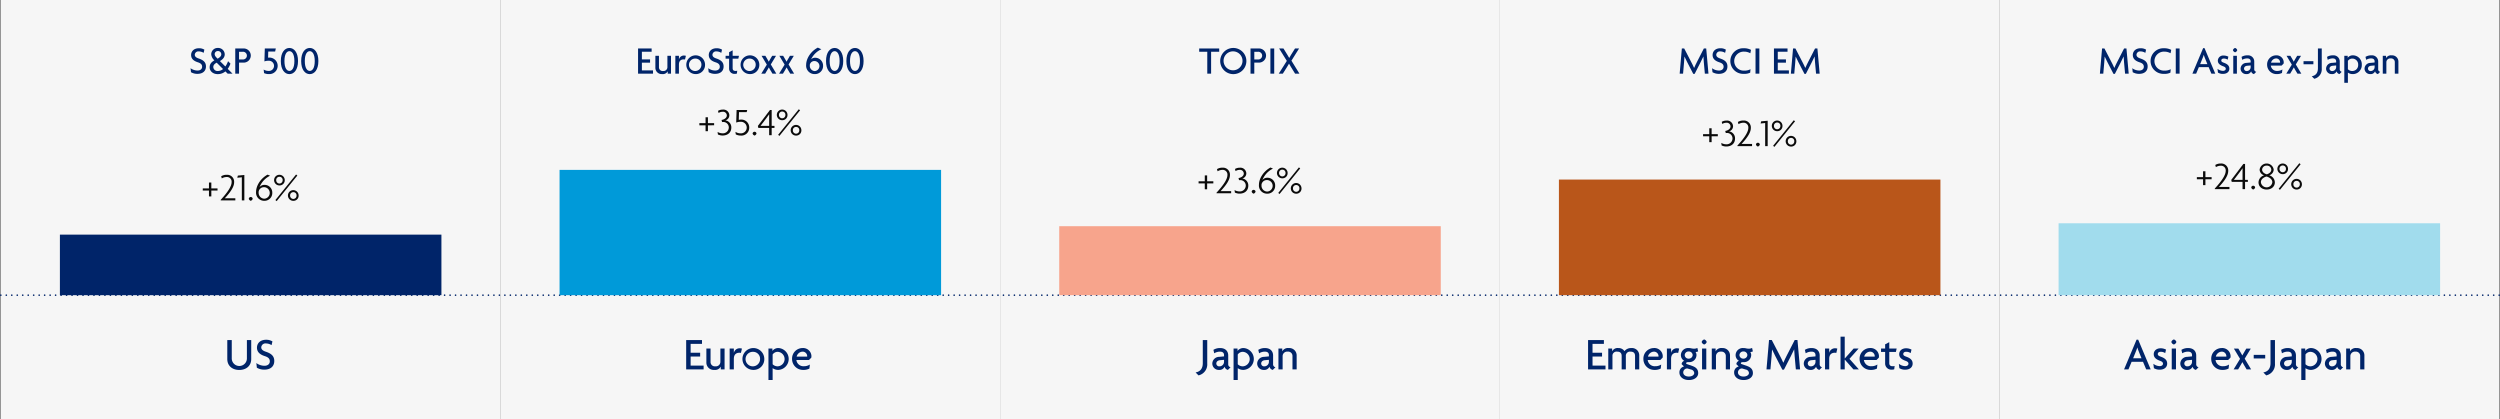 <svg xmlns="http://www.w3.org/2000/svg" viewBox="0 0 1140.75 191.31"><rect x="0" y="0" width="1140.75" height="191.31" fill="#808080" stroke="none"/><g id="a313a6ca-cd05-446d-9527-9e2a60bcdf85" data-name="Layer 2"><g id="bc67de30-e153-41ad-a4f8-4f5252bbcf09" data-name="Design"><rect x="0.375" width="228" height="191.31" fill="#f6f6f6"/><rect x="228.375" width="228" height="191.31" fill="#f6f6f6"/><rect x="456.375" width="228" height="191.31" fill="#f6f6f6"/><rect x="684.375" width="228" height="191.31" fill="#f6f6f6"/><rect x="912.375" width="228" height="191.31" fill="#f6f6f6"/><line x1="1140.375" y1="134.691" x2="0.375" y2="134.691" fill="none" stroke="#002469" stroke-linecap="round" stroke-miterlimit="10" stroke-width="0.75" stroke-dasharray="0 2.5"/><path d="M96.431,86.944v2.683H95.35V86.944H92.524v-.973H95.35V83.289h1.081v2.682h2.827v.973Z" fill="#0b0b0b"/><path d="M100.713,91.445v-.27c3.205-3.475,4.97-6.194,4.97-8.012a2.132,2.132,0,0,0-2.251-2.395,4.336,4.336,0,0,0-2.233.648l-.27-.99a4.568,4.568,0,0,1,2.5-.666,3.167,3.167,0,0,1,3.4,3.439c0,2.07-1.71,4.537-4.249,7.256h4.807v.99Z" fill="#0b0b0b"/><path d="M110.344,91.445V80.894l-2.071.216.252-.99,2.971-.27v11.6Z" fill="#0b0b0b"/><path d="M114.411,91.625a1.35,1.35,0,0,1-.882-.882.883.883,0,0,1,1.765,0A1.349,1.349,0,0,1,114.411,91.625Z" fill="#0b0b0b"/><path d="M120.586,91.625a3.7,3.7,0,0,1-3.745-4c0-3.079,2.251-6.32,5.258-7.94l1.152.5a9.744,9.744,0,0,0-4.844,5.257,2.712,2.712,0,0,1,2.215-1.08,3.483,3.483,0,0,1,3.619,3.637A3.529,3.529,0,0,1,120.586,91.625Zm-.036-6.212a2.434,2.434,0,0,0-2.521,1.963,4.716,4.716,0,0,0-.018.5,2.677,2.677,0,0,0,2.593,2.791,2.632,2.632,0,0,0-.054-5.258Z" fill="#0b0b0b"/><path d="M127.516,84.621a2.431,2.431,0,1,1,2.412-2.431A2.345,2.345,0,0,1,127.516,84.621Zm-1.279,7.166-.576-.5L135.1,79.616l.576.486Zm1.279-11.127a1.452,1.452,0,0,0-1.477,1.53,1.47,1.47,0,1,0,2.935,0A1.438,1.438,0,0,0,127.516,80.66Zm6.338,10.983a2.44,2.44,0,1,1,2.412-2.448A2.36,2.36,0,0,1,133.854,91.643Zm0-3.961a1.437,1.437,0,0,0-1.477,1.513,1.471,1.471,0,1,0,2.935,0A1.423,1.423,0,0,0,133.854,87.682Z" fill="#0b0b0b"/><path d="M323.027,57.176v2.683h-1.081V57.176H319.12V56.2h2.826V53.521h1.081V56.2h2.827v.973Z" fill="#0b0b0b"/><path d="M329.686,61.839a4.907,4.907,0,0,1-2.107-.486l-.144-1.152a4.449,4.449,0,0,0,2.2.63,2.7,2.7,0,0,0,2.917-2.7,2.5,2.5,0,0,0-2.521-2.467c-.162,0-.36.018-.54.036l-.252-.954c1.44-.252,2.413-1.062,2.413-2.071A1.711,1.711,0,0,0,329.758,51a3.357,3.357,0,0,0-1.873.558l-.252-.972a4.2,4.2,0,0,1,2.161-.576,2.709,2.709,0,0,1,3.007,2.574,2.4,2.4,0,0,1-1.837,2.341,3.189,3.189,0,0,1,2.737,3.313C333.7,60.327,332.207,61.839,329.686,61.839Z" fill="#0b0b0b"/><path d="M338,61.857a4.781,4.781,0,0,1-2.269-.54l-.144-1.17a4.218,4.218,0,0,0,2.359.7,2.641,2.641,0,1,0,.036-5.276,5.6,5.6,0,0,0-2.053.36l.18-5.743h4.844l-.252.99H337.21l-.108,3.529a3.707,3.707,0,0,1,.972-.144,3.607,3.607,0,0,1,3.8,3.673A3.568,3.568,0,0,1,338,61.857Z" fill="#0b0b0b"/><path d="M344.3,61.857a1.35,1.35,0,0,1-.882-.882.883.883,0,0,1,1.765,0A1.351,1.351,0,0,1,344.3,61.857Z" fill="#0b0b0b"/><path d="M352.115,58.382v3.3h-1.153v-3.3h-4.933l-.216-.918,5.527-7.274h.775v7.256h1.278v.936Zm-1.171-6.212c-.414.648-.864,1.225-1.278,1.783l-2.647,3.493h3.943V53.935c0-.594,0-1.117.018-1.747Z" fill="#0b0b0b"/><path d="M356.92,54.853a2.431,2.431,0,1,1,2.412-2.431A2.345,2.345,0,0,1,356.92,54.853Zm-1.279,7.166-.576-.5L364.5,49.848l.576.486Zm1.279-11.127a1.452,1.452,0,0,0-1.477,1.53,1.47,1.47,0,1,0,2.935,0A1.438,1.438,0,0,0,356.92,50.892Zm6.338,10.983a2.44,2.44,0,1,1,2.412-2.449A2.36,2.36,0,0,1,363.258,61.875Zm0-3.961a1.437,1.437,0,0,0-1.477,1.512,1.471,1.471,0,1,0,2.935,0A1.423,1.423,0,0,0,363.258,57.914Z" fill="#0b0b0b"/><path d="M550.82,83.692v2.683h-1.08V83.692h-2.827V82.72h2.827V80.037h1.08V82.72h2.827v.972Z" fill="#0b0b0b"/><path d="M555.1,88.193v-.27c3.205-3.475,4.97-6.194,4.97-8.012a2.132,2.132,0,0,0-2.251-2.395,4.329,4.329,0,0,0-2.232.648l-.271-.99a4.568,4.568,0,0,1,2.5-.666,3.167,3.167,0,0,1,3.4,3.439c0,2.071-1.71,4.537-4.249,7.256h4.807v.99Z" fill="#0b0b0b"/><path d="M565.579,88.355a4.911,4.911,0,0,1-2.107-.486l-.144-1.152a4.452,4.452,0,0,0,2.2.63,2.7,2.7,0,0,0,2.917-2.7,2.494,2.494,0,0,0-2.521-2.466c-.162,0-.36.018-.54.036l-.252-.955c1.44-.252,2.413-1.062,2.413-2.07a1.711,1.711,0,0,0-1.891-1.675,3.351,3.351,0,0,0-1.872.558l-.253-.972a4.2,4.2,0,0,1,2.161-.576,2.709,2.709,0,0,1,3.007,2.575,2.394,2.394,0,0,1-1.837,2.34,3.19,3.19,0,0,1,2.737,3.313C569.594,86.843,568.1,88.355,565.579,88.355Z" fill="#0b0b0b"/><path d="M572.022,88.373a1.35,1.35,0,0,1-.882-.882.883.883,0,0,1,1.765,0A1.349,1.349,0,0,1,572.022,88.373Z" fill="#0b0b0b"/><path d="M578.2,88.373a3.7,3.7,0,0,1-3.745-4c0-3.079,2.251-6.32,5.258-7.94l1.152.5a9.737,9.737,0,0,0-4.843,5.258,2.706,2.706,0,0,1,2.214-1.081,3.484,3.484,0,0,1,3.619,3.637A3.529,3.529,0,0,1,578.2,88.373Zm-.036-6.211a2.434,2.434,0,0,0-2.521,1.962,4.716,4.716,0,0,0-.018.5,2.677,2.677,0,0,0,2.593,2.791,2.631,2.631,0,0,0-.054-5.257Z" fill="#0b0b0b"/><path d="M585.127,81.369a2.431,2.431,0,1,1,2.412-2.43A2.345,2.345,0,0,1,585.127,81.369Zm-1.279,7.167-.576-.5,9.435-11.667.576.486Zm1.279-11.128a1.452,1.452,0,0,0-1.477,1.531,1.47,1.47,0,1,0,2.935,0A1.438,1.438,0,0,0,585.127,77.408Zm6.338,10.984a2.44,2.44,0,1,1,2.412-2.449A2.36,2.36,0,0,1,591.465,88.392Zm0-3.962a1.437,1.437,0,0,0-1.477,1.513,1.471,1.471,0,1,0,2.935,0A1.423,1.423,0,0,0,591.465,84.43Z" fill="#0b0b0b"/><path d="M781.016,62.185v2.682h-1.08V62.185h-2.827v-.973h2.827V58.529h1.08v2.683h2.827v.973Z" fill="#0b0b0b"/><path d="M787.675,66.848a4.911,4.911,0,0,1-2.107-.486l-.144-1.152a4.452,4.452,0,0,0,2.2.63,2.7,2.7,0,0,0,2.917-2.7,2.494,2.494,0,0,0-2.521-2.467c-.162,0-.36.018-.54.036l-.252-.954c1.44-.252,2.413-1.062,2.413-2.071a1.711,1.711,0,0,0-1.891-1.674,3.351,3.351,0,0,0-1.872.558l-.252-.972a4.2,4.2,0,0,1,2.16-.577,2.709,2.709,0,0,1,3.007,2.575,2.4,2.4,0,0,1-1.837,2.341,3.189,3.189,0,0,1,2.737,3.313C791.69,65.336,790.2,66.848,787.675,66.848Z" fill="#0b0b0b"/><path d="M792.786,66.686v-.27c3.205-3.475,4.97-6.194,4.97-8.012a2.132,2.132,0,0,0-2.251-2.4,4.329,4.329,0,0,0-2.232.648l-.271-.99a4.568,4.568,0,0,1,2.5-.667,3.168,3.168,0,0,1,3.4,3.44c0,2.07-1.71,4.537-4.249,7.256h4.807v.99Z" fill="#0b0b0b"/><path d="M802.128,66.866a1.35,1.35,0,0,1-.882-.882.883.883,0,0,1,1.765,0A1.349,1.349,0,0,1,802.128,66.866Z" fill="#0b0b0b"/><path d="M805.441,66.686V56.135l-2.071.216.252-.99,2.971-.27v11.6Z" fill="#0b0b0b"/><path d="M810.931,59.862a2.431,2.431,0,1,1,2.412-2.431A2.345,2.345,0,0,1,810.931,59.862Zm-1.279,7.166-.576-.5,9.435-11.668.576.487ZM810.931,55.9a1.452,1.452,0,0,0-1.477,1.53,1.47,1.47,0,1,0,2.935,0A1.438,1.438,0,0,0,810.931,55.9Zm6.338,10.983a2.44,2.44,0,1,1,2.412-2.449A2.36,2.36,0,0,1,817.269,66.884Zm0-3.961a1.437,1.437,0,0,0-1.477,1.512,1.471,1.471,0,1,0,2.935,0A1.423,1.423,0,0,0,817.269,62.923Z" fill="#0b0b0b"/><path d="M1006.334,81.793v2.683h-1.081V81.793h-2.826V80.82h2.826V78.138h1.081V80.82h2.827v.973Z" fill="#0b0b0b"/><path d="M1010.616,86.294v-.27c3.205-3.475,4.97-6.194,4.97-8.012a2.132,2.132,0,0,0-2.251-2.395,4.336,4.336,0,0,0-2.233.648l-.27-.99a4.568,4.568,0,0,1,2.5-.666,3.167,3.167,0,0,1,3.4,3.439c0,2.07-1.71,4.537-4.249,7.256h4.807v.99Z" fill="#0b0b0b"/><path d="M1024.424,83v3.3h-1.152V83h-4.934l-.216-.918,5.528-7.274h.774v7.256h1.279V83Zm-1.17-6.212c-.414.648-.864,1.225-1.279,1.783l-2.646,3.493h3.943V78.552c0-.6,0-1.117.018-1.747Z" fill="#0b0b0b"/><path d="M1028.13,86.474a1.35,1.35,0,0,1-.882-.882.883.883,0,0,1,1.765,0A1.351,1.351,0,0,1,1028.13,86.474Z" fill="#0b0b0b"/><path d="M1034.287,86.492c-2.035,0-3.727-1.242-3.727-3.313a3.445,3.445,0,0,1,2.557-3.169,2.864,2.864,0,0,1-2.053-2.611,3.246,3.246,0,0,1,6.428,0,2.848,2.848,0,0,1-2.035,2.593,3.473,3.473,0,0,1,2.557,3.187C1038.014,85.25,1036.322,86.492,1034.287,86.492Zm-.09-5.942c-1.314.342-2.557,1.261-2.557,2.593a2.627,2.627,0,0,0,5.222,0C1036.862,81.847,1035.6,80.91,1034.2,80.55Zm.09-4.969a1.944,1.944,0,0,0-2.089,1.836c0,.955.829,1.765,2.143,2.125,1.278-.378,2.053-1.17,2.053-2.125A1.939,1.939,0,0,0,1034.287,75.581Z" fill="#0b0b0b"/><path d="M1041.613,79.47a2.431,2.431,0,1,1,2.412-2.431A2.345,2.345,0,0,1,1041.613,79.47Zm-1.279,7.166-.576-.5,9.435-11.667.576.486Zm1.279-11.127a1.452,1.452,0,0,0-1.477,1.53,1.47,1.47,0,1,0,2.935,0A1.438,1.438,0,0,0,1041.613,75.509Zm6.337,10.983a2.44,2.44,0,1,1,2.413-2.449A2.36,2.36,0,0,1,1047.95,86.492Zm0-3.961a1.436,1.436,0,0,0-1.476,1.512,1.471,1.471,0,1,0,2.935,0A1.423,1.423,0,0,0,1047.95,82.531Z" fill="#0b0b0b"/><path d="M90.069,33.7a5.608,5.608,0,0,1-2.917-.756l-.2-1.819a5.431,5.431,0,0,0,3.205,1.062c1.243,0,2.071-.684,2.071-1.71,0-1.044-.594-1.62-1.945-2.053-2.016-.648-3.079-1.674-3.079-3.331,0-1.584,1.171-3.078,3.583-3.078a4.521,4.521,0,0,1,2.467.648l-.342,1.458a4.173,4.173,0,0,0-2.2-.666,1.641,1.641,0,0,0-1.836,1.512c0,.829.612,1.333,1.8,1.729,1.963.666,3.3,1.584,3.3,3.619C93.976,32.33,92.626,33.7,90.069,33.7Z" fill="#002469"/><path d="M103.877,33.608l-1.027-1.026a5.391,5.391,0,0,1-3.529,1.242c-2.142,0-3.655-1.386-3.655-3.1,0-1.458.72-2.359,2.161-3.187a4.156,4.156,0,0,1-1.441-2.755,2.9,2.9,0,0,1,3.007-2.9,2.989,2.989,0,0,1,3.151,2.9c0,1.225-.756,2.251-2.2,3.079l2.484,2.485a8.808,8.808,0,0,0,1.225-2.431l1.1,1.117a9.152,9.152,0,0,1-1.242,2.394l2.178,2.179ZM98.871,28.6c-.99.523-1.548,1.1-1.548,2.035A1.914,1.914,0,0,0,99.411,32.4a3.723,3.723,0,0,0,2.359-.9Zm.522-5.311a1.424,1.424,0,0,0-1.44,1.4c0,.739.522,1.3,1.332,2.089,1.117-.612,1.693-1.26,1.693-1.981A1.494,1.494,0,0,0,99.393,23.291Z" fill="#002469"/><path d="M110.985,28.566h-1.908v5.042h-1.729V22.121h3.637a3.23,3.23,0,1,1,0,6.445Zm-.306-4.933h-1.6v3.493h1.6a1.76,1.76,0,1,0,0-3.493Z" fill="#002469"/><path d="M122.667,33.806a4.982,4.982,0,0,1-2.179-.45l-.18-1.621a4.314,4.314,0,0,0,2.268.631,2.326,2.326,0,1,0,.054-4.646,5.509,5.509,0,0,0-1.98.306l.18-5.905h5.023l-.306,1.4H122.4l-.072,2.791a4.1,4.1,0,0,1,.469-.036,3.769,3.769,0,1,1-.126,7.526Z" fill="#002469"/><path d="M132.063,33.824c-2.089,0-3.925-1.909-3.925-5.978,0-4.033,1.836-5.96,3.925-5.96,2.052,0,3.925,1.927,3.925,5.96C135.988,31.915,134.115,33.824,132.063,33.824Zm0-10.479c-1.171,0-2.269,1.26-2.269,4.5,0,3.277,1.1,4.52,2.269,4.52,1.152,0,2.268-1.243,2.268-4.52C134.331,24.605,133.215,23.345,132.063,23.345Z" fill="#002469"/><path d="M141.351,33.824c-2.089,0-3.926-1.909-3.926-5.978,0-4.033,1.837-5.96,3.926-5.96,2.052,0,3.925,1.927,3.925,5.96C145.276,31.915,143.4,33.824,141.351,33.824Zm0-10.479c-1.171,0-2.269,1.26-2.269,4.5,0,3.277,1.1,4.52,2.269,4.52,1.152,0,2.268-1.243,2.268-4.52C143.619,24.605,142.5,23.345,141.351,23.345Z" fill="#002469"/><path d="M291.147,33.608V22.121h6.194v1.494h-4.447V27.09h3.727v1.494h-3.727v3.529h5.077v1.495Z" fill="#002469"/><path d="M304.684,33.608V32.546h-.017a2.522,2.522,0,0,1-2.521,1.26,2.874,2.874,0,0,1-3.1-2.953v-5.4h1.638v5.239a1.676,1.676,0,0,0,1.891,1.711,1.77,1.77,0,0,0,1.962-1.711V25.452h1.639v8.156Z" fill="#002469"/><path d="M312.568,27.162a2.543,2.543,0,0,0-.594-.072c-1.062,0-2.179.5-2.179,2.395v4.123h-1.638V25.452H309.8v1.656h.018a2.288,2.288,0,0,1,2.359-1.765,2.7,2.7,0,0,1,.792.127Z" fill="#002469"/><path d="M317.392,33.806a4.277,4.277,0,1,1,4.321-4.267A4.182,4.182,0,0,1,317.392,33.806Zm0-7.076a2.841,2.841,0,1,0,2.665,2.845A2.707,2.707,0,0,0,317.392,26.73Z" fill="#002469"/><path d="M326.283,33.7a5.608,5.608,0,0,1-2.917-.756l-.2-1.819a5.431,5.431,0,0,0,3.2,1.062c1.243,0,2.071-.684,2.071-1.71,0-1.044-.594-1.62-1.944-2.053-2.017-.648-3.079-1.674-3.079-3.331,0-1.584,1.17-3.078,3.583-3.078a4.52,4.52,0,0,1,2.466.648l-.342,1.458a4.172,4.172,0,0,0-2.2-.666,1.641,1.641,0,0,0-1.837,1.512c0,.829.612,1.333,1.8,1.729,1.962.666,3.295,1.584,3.295,3.619C330.191,32.33,328.84,33.7,326.283,33.7Z" fill="#002469"/><path d="M336.9,26.766h-2.593v4.339c0,.936.486,1.261,1.351,1.261a2.2,2.2,0,0,0,.738-.108l-.144,1.3a2.252,2.252,0,0,1-.9.144,2.408,2.408,0,0,1-2.664-2.431v-4.5h-1.6V25.452h1.6V23.8l1.62-.846v2.5h2.881Z" fill="#002469"/><path d="M342.16,33.806a4.277,4.277,0,1,1,4.321-4.267A4.182,4.182,0,0,1,342.16,33.806Zm0-7.076a2.842,2.842,0,1,0,2.664,2.845A2.707,2.707,0,0,0,342.16,26.73Z" fill="#002469"/><path d="M352.474,33.608l-1.116-1.873c-.162-.27-.36-.63-.523-.954H350.8c-.163.324-.4.7-.541.954l-1.116,1.873h-1.765l2.521-4.123-2.412-4.033h1.746l1.044,1.782c.162.288.324.576.486.882h.037c.162-.288.324-.576.5-.882l1.044-1.782h1.765l-2.395,3.961,2.521,4.195Z" fill="#002469"/><path d="M360.592,33.608l-1.117-1.873c-.162-.27-.36-.63-.522-.954h-.036c-.162.324-.4.7-.54.954l-1.116,1.873H355.5l2.521-4.123L355.6,25.452h1.747l1.044,1.782c.162.288.324.576.486.882h.036c.162-.288.324-.576.5-.882l1.045-1.782h1.764l-2.394,3.961,2.52,4.195Z" fill="#002469"/><path d="M371.751,33.806a3.841,3.841,0,0,1-3.907-4.159c0-3.061,2.251-6.338,5.33-7.923l1.62.757a9.444,9.444,0,0,0-4.7,4.609,2.432,2.432,0,0,1,1.782-.738,3.59,3.59,0,0,1,3.691,3.709A3.671,3.671,0,0,1,371.751,33.806Zm.018-5.942a2.1,2.1,0,0,0-2.233,1.6c-.017.2-.017.4-.017.594a2.379,2.379,0,0,0,2.268,2.377,2.293,2.293,0,0,0-.018-4.574Z" fill="#002469"/><path d="M380.841,33.824c-2.088,0-3.925-1.909-3.925-5.978,0-4.033,1.837-5.96,3.925-5.96,2.053,0,3.925,1.927,3.925,5.96C384.766,31.915,382.894,33.824,380.841,33.824Zm0-10.479c-1.17,0-2.268,1.26-2.268,4.5,0,3.277,1.1,4.52,2.268,4.52,1.153,0,2.269-1.243,2.269-4.52C383.11,24.605,381.994,23.345,380.841,23.345Z" fill="#002469"/><path d="M390.129,33.824c-2.089,0-3.925-1.909-3.925-5.978,0-4.033,1.836-5.96,3.925-5.96,2.053,0,3.925,1.927,3.925,5.96C394.054,31.915,392.182,33.824,390.129,33.824Zm0-10.479c-1.17,0-2.269,1.26-2.269,4.5,0,3.277,1.1,4.52,2.269,4.52,1.152,0,2.269-1.243,2.269-4.52C392.4,24.605,391.281,23.345,390.129,23.345Z" fill="#002469"/><path d="M552.629,23.615v9.993h-1.747V23.615h-3.691V22.121h9.129v1.494Z" fill="#002469"/><path d="M562.637,33.824a5.97,5.97,0,1,1,6.086-5.978A5.945,5.945,0,0,1,562.637,33.824Zm0-10.389a4.3,4.3,0,0,0-4.321,4.447,4.323,4.323,0,1,0,4.321-4.447Z" fill="#002469"/><path d="M574.247,28.566h-1.909v5.042H570.61V22.121h3.637a3.23,3.23,0,1,1,0,6.445Zm-.306-4.933h-1.6v3.493h1.6a1.76,1.76,0,1,0,0-3.493Z" fill="#002469"/><path d="M579.681,33.608V22.121h1.747V33.608Z" fill="#002469"/><path d="M590.951,33.608l-1.872-3.025c-.288-.468-.612-1.026-.882-1.512h-.036c-.253.468-.631,1.08-.9,1.512l-1.908,3.025H583.5l3.673-5.816-3.511-5.671h1.981L587.422,25c.252.414.6.973.829,1.423h.036c.234-.45.558-.99.828-1.423l1.8-2.88h1.855l-3.493,5.563,3.655,5.924Z" fill="#002469"/><path d="M777.922,33.608l-.468-5.186c-.072-.774-.144-1.764-.18-2.61h-.036c-.36.81-.918,1.926-1.3,2.665L773.277,33.7h-.649l-2.7-5.221c-.4-.757-.883-1.783-1.279-2.629h-.036c-.036.882-.126,1.89-.18,2.574l-.45,5.186h-1.548l.99-11.487h1.08l3.061,5.905c.45.883,1.062,2.071,1.441,2.953h.036c.36-.882.918-2,1.4-2.953l3.025-5.905h1.08l1.027,11.487Z" fill="#002469"/><path d="M784.327,33.7a5.6,5.6,0,0,1-2.916-.756l-.2-1.819a5.425,5.425,0,0,0,3.2,1.062c1.243,0,2.071-.684,2.071-1.71,0-1.044-.594-1.62-1.945-2.053-2.016-.648-3.078-1.674-3.078-3.331,0-1.584,1.17-3.078,3.583-3.078a4.52,4.52,0,0,1,2.466.648l-.342,1.458a4.172,4.172,0,0,0-2.2-.666,1.641,1.641,0,0,0-1.837,1.512c0,.829.612,1.333,1.8,1.729,1.962.666,3.295,1.584,3.295,3.619C788.235,32.33,786.884,33.7,784.327,33.7Z" fill="#002469"/><path d="M798.675,24.3a5.734,5.734,0,0,0-2.844-.738,4.334,4.334,0,1,0,0,8.661,5.759,5.759,0,0,0,2.934-.649l-.162,1.585a6.013,6.013,0,0,1-2.971.54,5.847,5.847,0,1,1,0-11.685,6.821,6.821,0,0,1,3.349.738Z" fill="#002469"/><path d="M801.049,33.608V22.121H802.8V33.608Z" fill="#002469"/><path d="M809.454,33.608V22.121h6.194v1.494H811.2V27.09h3.727v1.494H811.2v3.529h5.077v1.495Z" fill="#002469"/><path d="M828.664,33.608l-.469-5.186c-.072-.774-.144-1.764-.18-2.61h-.036c-.36.81-.918,1.926-1.3,2.665L824.018,33.7h-.648l-2.7-5.221c-.4-.757-.882-1.783-1.278-2.629h-.036c-.036.882-.126,1.89-.18,2.574l-.45,5.186h-1.549l.99-11.487h1.081l3.061,5.905c.45.883,1.062,2.071,1.44,2.953h.036c.36-.882.918-2,1.4-2.953l3.025-5.905h1.081l1.026,11.487Z" fill="#002469"/><path d="M969.67,33.608l-.468-5.186c-.072-.774-.144-1.764-.18-2.61h-.036c-.361.81-.919,1.926-1.3,2.665L965.024,33.7h-.648l-2.7-5.221c-.4-.757-.883-1.783-1.279-2.629h-.036c-.036.882-.126,1.89-.18,2.574l-.45,5.186h-1.549l.991-11.487h1.08l3.061,5.905c.45.883,1.062,2.071,1.44,2.953h.036c.361-.882.919-2,1.405-2.953l3.025-5.905h1.08l1.026,11.487Z" fill="#002469"/><path d="M976.075,33.7a5.608,5.608,0,0,1-2.917-.756l-.2-1.819a5.431,5.431,0,0,0,3.2,1.062c1.243,0,2.071-.684,2.071-1.71,0-1.044-.594-1.62-1.945-2.053-2.016-.648-3.079-1.674-3.079-3.331,0-1.584,1.171-3.078,3.583-3.078a4.521,4.521,0,0,1,2.467.648l-.342,1.458a4.173,4.173,0,0,0-2.2-.666,1.641,1.641,0,0,0-1.836,1.512c0,.829.612,1.333,1.8,1.729,1.962.666,3.294,1.584,3.294,3.619C979.982,32.33,978.632,33.7,976.075,33.7Z" fill="#002469"/><path d="M990.423,24.3a5.735,5.735,0,0,0-2.845-.738,4.334,4.334,0,1,0,0,8.661,5.76,5.76,0,0,0,2.935-.649l-.162,1.585a6.013,6.013,0,0,1-2.971.54,5.847,5.847,0,1,1,0-11.685,6.821,6.821,0,0,1,3.349.738Z" fill="#002469"/><path d="M992.8,33.608V22.121h1.747V33.608Z" fill="#002469"/><path d="M1009.052,33.608l-1.242-2.971h-4.465l-1.242,2.971h-1.711l4.9-11.65h.631l4.9,11.65Zm-2.97-7.166a14.215,14.215,0,0,1-.487-1.405h-.035a10.708,10.708,0,0,1-.487,1.405l-1.134,2.809h3.277Z" fill="#002469"/><path d="M1014.324,33.716a4.179,4.179,0,0,1-2.268-.594l-.2-1.711a4.138,4.138,0,0,0,2.5.919c.756,0,1.26-.415,1.26-.937,0-.558-.4-.864-1.134-1.134-1.585-.576-2.485-1.314-2.485-2.611a2.413,2.413,0,0,1,2.7-2.3,4.525,4.525,0,0,1,2.106.523l-.324,1.368a3.1,3.1,0,0,0-1.8-.522c-.667,0-1.1.36-1.1.882,0,.5.36.738,1.153,1.027,1.6.576,2.52,1.314,2.52,2.718C1017.259,32.636,1016.269,33.716,1014.324,33.716Z" fill="#002469"/><path d="M1019.868,23.867a1.512,1.512,0,0,1-.99-.99,1.477,1.477,0,0,1,.99-.991,1.443,1.443,0,0,1,.99.991A1.476,1.476,0,0,1,1019.868,23.867Zm-.828,9.741V25.452h1.656v8.156Z" fill="#002469"/><path d="M1028.491,33.806a1.706,1.706,0,0,1-1.3-1.278,2.131,2.131,0,0,1-2.179,1.278,2.506,2.506,0,0,1-2.629-2.5,2.7,2.7,0,0,1,2.683-2.61l1.909-.181V27.99c0-.738-.432-1.332-1.585-1.332a4.229,4.229,0,0,0-2.25.648l-.324-1.35a4.832,4.832,0,0,1,2.664-.7,2.829,2.829,0,0,1,3.133,2.953v3.3a1.151,1.151,0,0,0,.919,1.261Zm-1.512-3.943-1.567.144c-1.044.09-1.458.72-1.458,1.314a1.131,1.131,0,0,0,1.206,1.1,1.8,1.8,0,0,0,1.819-1.837Z" fill="#002469"/><path d="M1042.01,29.017l-.919.918h-4.915a2.756,2.756,0,0,0,2.9,2.431,4.179,4.179,0,0,0,2.376-.667l-.18,1.585a4.946,4.946,0,0,1-2.412.522,4.265,4.265,0,0,1-4.376-4.267,4.13,4.13,0,0,1,4.051-4.286,3.271,3.271,0,0,1,3.529,3.1A3.662,3.662,0,0,1,1042.01,29.017Zm-3.385-2.359a2.479,2.479,0,0,0-2.341,1.944h4.1a.876.876,0,0,0,.018-.216A1.786,1.786,0,0,0,1038.625,26.658Z" fill="#002469"/><path d="M1048.327,33.608l-1.117-1.873c-.162-.27-.36-.63-.522-.954h-.036c-.162.324-.4.7-.54.954L1045,33.608h-1.765l2.521-4.123-2.413-4.033h1.747l1.044,1.782c.162.288.324.576.486.882h.036c.162-.288.324-.576.5-.882l1.045-1.782h1.764l-2.394,3.961,2.52,4.195Z" fill="#002469"/><path d="M1051.1,29.323V27.918h4.5v1.405Z" fill="#002469"/><path d="M1055.993,35.949l-1.135-1.153c1.783-.324,2.809-1.476,2.809-3.637V22.121h1.747v9.218A4.394,4.394,0,0,1,1055.993,35.949Z" fill="#002469"/><path d="M1067.5,33.806a1.706,1.706,0,0,1-1.3-1.278,2.131,2.131,0,0,1-2.179,1.278,2.505,2.505,0,0,1-2.628-2.5,2.7,2.7,0,0,1,2.683-2.61l1.908-.181V27.99c0-.738-.432-1.332-1.584-1.332a4.23,4.23,0,0,0-2.251.648l-.324-1.35a4.833,4.833,0,0,1,2.665-.7,2.829,2.829,0,0,1,3.133,2.953v3.3a1.151,1.151,0,0,0,.918,1.261Zm-1.513-3.943-1.566.144c-1.045.09-1.459.72-1.459,1.314a1.131,1.131,0,0,0,1.207,1.1,1.8,1.8,0,0,0,1.818-1.837Z" fill="#002469"/><path d="M1073.544,33.806a3.686,3.686,0,0,1-2.2-.684v4.645h-1.638V25.452h1.548v.9h.018a2.862,2.862,0,0,1,2.467-1.1,4.051,4.051,0,0,1,3.943,4.268A4.079,4.079,0,0,1,1073.544,33.806Zm-.162-7.076a2.394,2.394,0,0,0-2.035,1.044v3.817a2.724,2.724,0,0,0,2.035.811,2.664,2.664,0,0,0,2.647-2.827A2.669,2.669,0,0,0,1073.382,26.73Z" fill="#002469"/><path d="M1085.046,33.806a1.706,1.706,0,0,1-1.3-1.278,2.132,2.132,0,0,1-2.179,1.278,2.506,2.506,0,0,1-2.629-2.5,2.7,2.7,0,0,1,2.683-2.61l1.909-.181V27.99c0-.738-.432-1.332-1.585-1.332a4.235,4.235,0,0,0-2.251.648l-.323-1.35a4.832,4.832,0,0,1,2.664-.7,2.829,2.829,0,0,1,3.133,2.953v3.3a1.151,1.151,0,0,0,.918,1.261Zm-1.512-3.943-1.567.144c-1.044.09-1.458.72-1.458,1.314a1.131,1.131,0,0,0,1.206,1.1,1.8,1.8,0,0,0,1.819-1.837Z" fill="#002469"/><path d="M1092.75,33.608v-5.24a1.676,1.676,0,0,0-1.891-1.71,1.769,1.769,0,0,0-1.962,1.71v5.24h-1.639V25.452h1.495v1.062h.018a2.521,2.521,0,0,1,2.521-1.261,2.874,2.874,0,0,1,3.1,2.953v5.4Z" fill="#002469"/><rect x="27.331" y="107.062" width="174.089" height="27.63" fill="#002469"/><rect x="255.331" y="77.519" width="174.089" height="57.173" fill="#009ad9"/><rect x="483.331" y="103.216" width="174.089" height="31.475" fill="#f7a48c"/><rect x="711.331" y="81.933" width="174.089" height="52.758" fill="#b9561a"/><rect x="939.331" y="101.879" width="174.089" height="32.812" fill="#a1dced"/><path d="M109.174,168.812c-3.128,0-5.459-1.848-5.459-4.976v-8.672h2.037v8.462a3.455,3.455,0,0,0,6.908,0v-8.462h1.973v8.672C114.633,166.964,112.3,168.812,109.174,168.812Z" fill="#002469"/><path d="M120.6,168.665a6.535,6.535,0,0,1-3.4-.882l-.231-2.121A6.33,6.33,0,0,0,120.7,166.9c1.448,0,2.414-.8,2.414-2,0-1.217-.693-1.889-2.267-2.393-2.352-.756-3.591-1.953-3.591-3.884,0-1.848,1.365-3.591,4.178-3.591a5.273,5.273,0,0,1,2.877.756l-.4,1.7a4.867,4.867,0,0,0-2.562-.777,1.914,1.914,0,0,0-2.141,1.764c0,.965.714,1.553,2.1,2.015,2.289.777,3.843,1.848,3.843,4.22C125.155,167.069,123.58,168.665,120.6,168.665Z" fill="#002469"/><path d="M313.1,168.56v-13.4h7.223v1.743h-5.186v4.052h4.346V162.7h-4.346v4.115h5.921v1.743Z" fill="#002469"/><path d="M328.887,168.56v-1.239h-.021a2.939,2.939,0,0,1-2.94,1.47,3.352,3.352,0,0,1-3.611-3.444v-6.3h1.911v6.109a1.954,1.954,0,0,0,2.2,2,2.064,2.064,0,0,0,2.289-2v-6.109h1.911v9.511Z" fill="#002469"/><path d="M338.085,161.043a2.966,2.966,0,0,0-.693-.084c-1.239,0-2.54.588-2.54,2.793v4.808h-1.911v-9.511h1.911v1.931h.021a2.664,2.664,0,0,1,2.75-2.057,3.155,3.155,0,0,1,.924.147Z" fill="#002469"/><path d="M343.713,168.791a4.987,4.987,0,1,1,5.039-4.976A4.877,4.877,0,0,1,343.713,168.791Zm0-8.252a3.313,3.313,0,1,0,3.107,3.318A3.157,3.157,0,0,0,343.713,160.539Z" fill="#002469"/><path d="M355.116,168.791a4.3,4.3,0,0,1-2.562-.8v5.417h-1.91V159.049h1.805V160.1h.021a3.338,3.338,0,0,1,2.877-1.28,5,5,0,0,1-.231,9.973Zm-.189-8.252a2.793,2.793,0,0,0-2.373,1.218v4.451a3.178,3.178,0,0,0,2.373.945,3.315,3.315,0,0,0,0-6.614Z" fill="#002469"/><path d="M370.193,163.206l-1.071,1.071H363.39a3.214,3.214,0,0,0,3.381,2.834,4.884,4.884,0,0,0,2.771-.777l-.21,1.848a5.769,5.769,0,0,1-2.813.609,4.973,4.973,0,0,1-5.1-4.976,4.815,4.815,0,0,1,4.724-5,3.814,3.814,0,0,1,4.115,3.611A4.148,4.148,0,0,1,370.193,163.206Zm-3.947-2.751a2.892,2.892,0,0,0-2.73,2.268H368.3a1.022,1.022,0,0,0,.021-.252A2.083,2.083,0,0,0,366.246,160.455Z" fill="#002469"/><path d="M546.875,171.289l-1.323-1.344c2.079-.377,3.276-1.721,3.276-4.241v-10.54h2.036v10.75A5.121,5.121,0,0,1,546.875,171.289Z" fill="#002469"/><path d="M560.292,168.791a1.989,1.989,0,0,1-1.511-1.491,2.486,2.486,0,0,1-2.541,1.491,2.922,2.922,0,0,1-3.065-2.919,3.147,3.147,0,0,1,3.128-3.044l2.226-.21v-.609c0-.861-.5-1.554-1.848-1.554a4.928,4.928,0,0,0-2.624.756l-.378-1.575a5.639,5.639,0,0,1,3.107-.818c2.121,0,3.653,1.2,3.653,3.443V166.1a1.343,1.343,0,0,0,1.071,1.47Zm-1.763-4.6-1.827.168c-1.218.105-1.7.839-1.7,1.532a1.319,1.319,0,0,0,1.407,1.281,2.093,2.093,0,0,0,2.121-2.142Z" fill="#002469"/><path d="M567.349,168.791a4.3,4.3,0,0,1-2.562-.8v5.417h-1.911V159.049h1.806V160.1h.021a3.337,3.337,0,0,1,2.876-1.28,5,5,0,0,1-.23,9.973Zm-.189-8.252a2.793,2.793,0,0,0-2.373,1.218v4.451a3.178,3.178,0,0,0,2.373.945,3.315,3.315,0,0,0,0-6.614Z" fill="#002469"/><path d="M580.767,168.791a1.99,1.99,0,0,1-1.512-1.491,2.485,2.485,0,0,1-2.54,1.491,2.922,2.922,0,0,1-3.066-2.919,3.147,3.147,0,0,1,3.129-3.044l2.225-.21v-.609c0-.861-.5-1.554-1.847-1.554a4.934,4.934,0,0,0-2.625.756l-.378-1.575a5.643,5.643,0,0,1,3.107-.818c2.121,0,3.654,1.2,3.654,3.443V166.1a1.343,1.343,0,0,0,1.071,1.47Zm-1.764-4.6-1.826.168c-1.218.105-1.7.839-1.7,1.532a1.319,1.319,0,0,0,1.407,1.281,2.093,2.093,0,0,0,2.12-2.142Z" fill="#002469"/><path d="M589.755,168.56v-6.11a1.955,1.955,0,0,0-2.205-1.995,2.064,2.064,0,0,0-2.289,1.995v6.11h-1.91v-9.511h1.743v1.238h.021a2.936,2.936,0,0,1,2.939-1.469,3.351,3.351,0,0,1,3.611,3.443v6.3Z" fill="#002469"/><path d="M724.634,168.56v-13.4h7.223v1.743h-5.186v4.052h4.346V162.7h-4.346v4.115h5.921v1.743Z" fill="#002469"/><path d="M746.073,168.56v-6.11c0-.987-.336-1.995-2.058-1.995a1.87,1.87,0,0,0-2.141,1.995v6.11h-1.911v-6.11c0-.987-.336-1.995-2.057-1.995a1.87,1.87,0,0,0-2.142,1.995v6.11h-1.911v-9.511h1.764v1.238h.021a2.762,2.762,0,0,1,2.792-1.469,3.2,3.2,0,0,1,2.814,1.406,3.8,3.8,0,0,1,3.086-1.406,3.322,3.322,0,0,1,3.654,3.443v6.3Z" fill="#002469"/><path d="M758.652,163.206l-1.07,1.071H751.85a3.213,3.213,0,0,0,3.38,2.834,4.885,4.885,0,0,0,2.772-.777l-.21,1.848a5.771,5.771,0,0,1-2.814.609,4.974,4.974,0,0,1-5.1-4.976,4.815,4.815,0,0,1,4.724-5,3.813,3.813,0,0,1,4.115,3.611A4.148,4.148,0,0,1,758.652,163.206Zm-3.947-2.751a2.891,2.891,0,0,0-2.729,2.268h4.787a1.022,1.022,0,0,0,.021-.252A2.083,2.083,0,0,0,754.705,160.455Z" fill="#002469"/><path d="M765.751,161.043a2.966,2.966,0,0,0-.693-.084c-1.239,0-2.54.588-2.54,2.793v4.808h-1.911v-9.511h1.911v1.931h.021a2.665,2.665,0,0,1,2.75-2.057,3.155,3.155,0,0,1,.924.147Z" fill="#002469"/><path d="M770.644,173.41c-2.6,0-4.325-1.449-4.325-3.423a2.69,2.69,0,0,1,2.078-2.75l-1.07-1.071a1.681,1.681,0,0,1,1.217-1.512,2.958,2.958,0,0,1-1.553-2.624,3.27,3.27,0,0,1,3.569-3.212,5.187,5.187,0,0,1,1.26.147,5.709,5.709,0,0,0,1.3.147,3.219,3.219,0,0,0,1.385-.357l.357,1.574a2.631,2.631,0,0,1-1.176.294,2.379,2.379,0,0,1,.42,1.407,3.276,3.276,0,0,1-3.548,3.212c-.756,0-1.176.105-1.176.525a.4.4,0,0,0,.273.336l2.562.9c1.658.588,2.666,1.512,2.666,3.254C774.885,172.066,773.185,173.41,770.644,173.41Zm.987-4.787-1.638-.483a1.816,1.816,0,0,0-1.931,1.826c0,.924.839,1.848,2.54,1.848,1.659,0,2.478-.861,2.478-1.6A1.728,1.728,0,0,0,771.631,168.623Zm-1.071-8.252a1.743,1.743,0,0,0-1.827,1.638,1.716,1.716,0,0,0,1.827,1.638,1.75,1.75,0,0,0,1.806-1.638A1.723,1.723,0,0,0,770.56,160.371Z" fill="#002469"/><path d="M777.616,157.2a1.765,1.765,0,0,1-1.154-1.155,1.722,1.722,0,0,1,1.154-1.155,1.682,1.682,0,0,1,1.155,1.155A1.722,1.722,0,0,1,777.616,157.2Zm-.965,11.359v-9.511h1.931v9.511Z" fill="#002469"/><path d="M787.485,168.56v-6.11a1.954,1.954,0,0,0-2.2-1.995,2.064,2.064,0,0,0-2.289,1.995v6.11h-1.911v-9.511h1.743v1.238h.021a2.939,2.939,0,0,1,2.94-1.469,3.351,3.351,0,0,1,3.611,3.443v6.3Z" fill="#002469"/><path d="M795.613,173.41c-2.6,0-4.326-1.449-4.326-3.423a2.689,2.689,0,0,1,2.079-2.75l-1.071-1.071a1.681,1.681,0,0,1,1.218-1.512,2.957,2.957,0,0,1-1.554-2.624,3.271,3.271,0,0,1,3.57-3.212,5.172,5.172,0,0,1,1.259.147,5.709,5.709,0,0,0,1.3.147,3.219,3.219,0,0,0,1.386-.357l.357,1.574a2.631,2.631,0,0,1-1.176.294,2.379,2.379,0,0,1,.42,1.407,3.276,3.276,0,0,1-3.548,3.212c-.756,0-1.176.105-1.176.525a.4.4,0,0,0,.273.336l2.561.9c1.659.588,2.667,1.512,2.667,3.254C799.854,172.066,798.153,173.41,795.613,173.41Zm.986-4.787-1.637-.483a1.817,1.817,0,0,0-1.932,1.826c0,.924.84,1.848,2.541,1.848,1.658,0,2.477-.861,2.477-1.6A1.728,1.728,0,0,0,796.6,168.623Zm-1.07-8.252a1.743,1.743,0,0,0-1.827,1.638,1.716,1.716,0,0,0,1.827,1.638,1.749,1.749,0,0,0,1.8-1.638A1.723,1.723,0,0,0,795.529,160.371Z" fill="#002469"/><path d="M819.446,168.56l-.546-6.047c-.084-.9-.168-2.058-.21-3.045h-.042c-.42.945-1.071,2.247-1.512,3.108l-3.107,6.089h-.756l-3.149-6.089c-.462-.882-1.029-2.079-1.491-3.066h-.042c-.042,1.029-.147,2.205-.21,3l-.525,6.047H806.05l1.155-13.4h1.26l3.569,6.887c.525,1.029,1.239,2.415,1.68,3.443h.042c.42-1.028,1.071-2.33,1.638-3.443l3.527-6.887h1.26l1.2,13.4Z" fill="#002469"/><path d="M830.178,168.791a1.99,1.99,0,0,1-1.512-1.491,2.485,2.485,0,0,1-2.54,1.491,2.922,2.922,0,0,1-3.066-2.919,3.147,3.147,0,0,1,3.129-3.044l2.225-.21v-.609c0-.861-.5-1.554-1.847-1.554a4.934,4.934,0,0,0-2.625.756l-.378-1.575a5.645,5.645,0,0,1,3.108-.818c2.12,0,3.653,1.2,3.653,3.443V166.1a1.343,1.343,0,0,0,1.071,1.47Zm-1.764-4.6-1.826.168c-1.218.105-1.7.839-1.7,1.532a1.319,1.319,0,0,0,1.407,1.281,2.093,2.093,0,0,0,2.12-2.142Z" fill="#002469"/><path d="M837.906,161.043a2.966,2.966,0,0,0-.693-.084c-1.239,0-2.541.588-2.541,2.793v4.808h-1.91v-9.511h1.91v1.931h.021a2.666,2.666,0,0,1,2.751-2.057,3.155,3.155,0,0,1,.924.147Z" fill="#002469"/><path d="M845.717,168.56l-3.947-4.472h-.021v4.472h-1.911V153.611h1.911v9.973h.021l4.031-4.535h2.268l-4.157,4.7,4.283,4.808Z" fill="#002469"/><path d="M857.309,163.206l-1.071,1.071h-5.732a3.214,3.214,0,0,0,3.381,2.834,4.884,4.884,0,0,0,2.771-.777l-.21,1.848a5.766,5.766,0,0,1-2.813.609,4.973,4.973,0,0,1-5.1-4.976,4.815,4.815,0,0,1,4.724-5,3.814,3.814,0,0,1,4.115,3.611A4.148,4.148,0,0,1,857.309,163.206Zm-3.947-2.751a2.892,2.892,0,0,0-2.73,2.268h4.787a1.022,1.022,0,0,0,.021-.252A2.083,2.083,0,0,0,853.362,160.455Z" fill="#002469"/><path d="M865.1,160.581h-3.024v5.06c0,1.092.567,1.47,1.575,1.47a2.57,2.57,0,0,0,.861-.126l-.168,1.512a2.625,2.625,0,0,1-1.05.168,2.808,2.808,0,0,1-3.107-2.835v-5.249h-1.869v-1.532h1.869v-1.932l1.889-.987v2.919h3.36Z" fill="#002469"/><path d="M869.322,168.686a4.869,4.869,0,0,1-2.645-.693l-.231-2a4.82,4.82,0,0,0,2.918,1.071c.882,0,1.47-.483,1.47-1.092,0-.651-.462-1.008-1.323-1.323-1.848-.671-2.9-1.532-2.9-3.044,0-1.575,1.28-2.687,3.149-2.687a5.275,5.275,0,0,1,2.456.608l-.377,1.6a3.615,3.615,0,0,0-2.1-.609c-.777,0-1.281.42-1.281,1.029,0,.588.42.861,1.344,1.2,1.869.672,2.939,1.533,2.939,3.17C872.744,167.426,871.59,168.686,869.322,168.686Z" fill="#002469"/><path d="M979.309,168.56,977.86,165.1h-5.207l-1.448,3.465h-2l5.711-13.585h.735l5.711,13.585Zm-3.464-8.357a16.351,16.351,0,0,1-.567-1.637h-.042a12.352,12.352,0,0,1-.567,1.637l-1.323,3.276h3.821Z" fill="#002469"/><path d="M985.463,168.686a4.872,4.872,0,0,1-2.645-.693l-.231-2a4.823,4.823,0,0,0,2.918,1.071c.882,0,1.47-.483,1.47-1.092,0-.651-.462-1.008-1.323-1.323-1.848-.671-2.9-1.532-2.9-3.044,0-1.575,1.28-2.687,3.149-2.687a5.283,5.283,0,0,1,2.457.608l-.378,1.6a3.615,3.615,0,0,0-2.1-.609c-.777,0-1.281.42-1.281,1.029,0,.588.42.861,1.344,1.2,1.869.672,2.939,1.533,2.939,3.17C988.885,167.426,987.731,168.686,985.463,168.686Z" fill="#002469"/><path d="M991.931,157.2a1.764,1.764,0,0,1-1.155-1.155,1.722,1.722,0,0,1,1.155-1.155,1.682,1.682,0,0,1,1.155,1.155A1.722,1.722,0,0,1,991.931,157.2Zm-.966,11.359v-9.511H992.9v9.511Z" fill="#002469"/><path d="M1001.989,168.791a1.99,1.99,0,0,1-1.512-1.491,2.484,2.484,0,0,1-2.54,1.491,2.922,2.922,0,0,1-3.066-2.919A3.147,3.147,0,0,1,998,162.828l2.225-.21v-.609c0-.861-.5-1.554-1.847-1.554a4.934,4.934,0,0,0-2.625.756l-.378-1.575a5.645,5.645,0,0,1,3.108-.818c2.12,0,3.653,1.2,3.653,3.443V166.1a1.343,1.343,0,0,0,1.071,1.47Zm-1.764-4.6-1.826.168c-1.218.105-1.7.839-1.7,1.532a1.319,1.319,0,0,0,1.407,1.281,2.093,2.093,0,0,0,2.12-2.142Z" fill="#002469"/><path d="M1017.759,163.206l-1.071,1.071h-5.731a3.212,3.212,0,0,0,3.38,2.834,4.879,4.879,0,0,0,2.771-.777l-.21,1.848a5.763,5.763,0,0,1-2.813.609,4.973,4.973,0,0,1-5.1-4.976,4.815,4.815,0,0,1,4.724-5,3.813,3.813,0,0,1,4.115,3.611A4.148,4.148,0,0,1,1017.759,163.206Zm-3.947-2.751a2.89,2.89,0,0,0-2.729,2.268h4.787a1.022,1.022,0,0,0,.021-.252A2.083,2.083,0,0,0,1013.812,160.455Z" fill="#002469"/><path d="M1025.131,168.56l-1.3-2.184c-.189-.315-.42-.735-.609-1.113h-.042c-.189.378-.462.819-.63,1.113l-1.3,2.184h-2.058l2.94-4.808-2.814-4.7h2.037l1.217,2.078c.189.336.378.672.567,1.029h.042c.189-.336.378-.672.588-1.029l1.218-2.078h2.058l-2.793,4.619,2.94,4.892Z" fill="#002469"/><path d="M1028.366,163.563v-1.638h5.249v1.638Z" fill="#002469"/><path d="M1034.078,171.289l-1.323-1.344c2.079-.377,3.275-1.721,3.275-4.241v-10.54h2.037v10.75A5.122,5.122,0,0,1,1034.078,171.289Z" fill="#002469"/><path d="M1047.495,168.791a1.99,1.99,0,0,1-1.512-1.491,2.484,2.484,0,0,1-2.54,1.491,2.922,2.922,0,0,1-3.066-2.919,3.147,3.147,0,0,1,3.129-3.044l2.225-.21v-.609c0-.861-.5-1.554-1.847-1.554a4.934,4.934,0,0,0-2.625.756l-.378-1.575a5.645,5.645,0,0,1,3.108-.818c2.12,0,3.653,1.2,3.653,3.443V166.1a1.343,1.343,0,0,0,1.071,1.47Zm-1.764-4.6-1.826.168c-1.218.105-1.7.839-1.7,1.532a1.319,1.319,0,0,0,1.407,1.281,2.093,2.093,0,0,0,2.12-2.142Z" fill="#002469"/><path d="M1054.551,168.791a4.293,4.293,0,0,1-2.561-.8v5.417h-1.911V159.049h1.806V160.1h.021a3.337,3.337,0,0,1,2.876-1.28,5,5,0,0,1-.231,9.973Zm-.189-8.252a2.792,2.792,0,0,0-2.372,1.218v4.451a3.177,3.177,0,0,0,2.372.945,3.315,3.315,0,0,0,0-6.614Z" fill="#002469"/><path d="M1067.97,168.791a1.99,1.99,0,0,1-1.512-1.491,2.486,2.486,0,0,1-2.541,1.491,2.922,2.922,0,0,1-3.065-2.919,3.147,3.147,0,0,1,3.128-3.044l2.226-.21v-.609c0-.861-.5-1.554-1.848-1.554a4.93,4.93,0,0,0-2.624.756l-.378-1.575a5.641,5.641,0,0,1,3.107-.818c2.121,0,3.654,1.2,3.654,3.443V166.1a1.342,1.342,0,0,0,1.07,1.47Zm-1.764-4.6-1.827.168c-1.218.105-1.7.839-1.7,1.532a1.318,1.318,0,0,0,1.406,1.281,2.093,2.093,0,0,0,2.121-2.142Z" fill="#002469"/><path d="M1076.957,168.56v-6.11a1.954,1.954,0,0,0-2.2-1.995,2.064,2.064,0,0,0-2.289,1.995v6.11h-1.91v-9.511h1.742v1.238h.021a2.939,2.939,0,0,1,2.94-1.469,3.351,3.351,0,0,1,3.611,3.443v6.3Z" fill="#002469"/></g></g></svg>